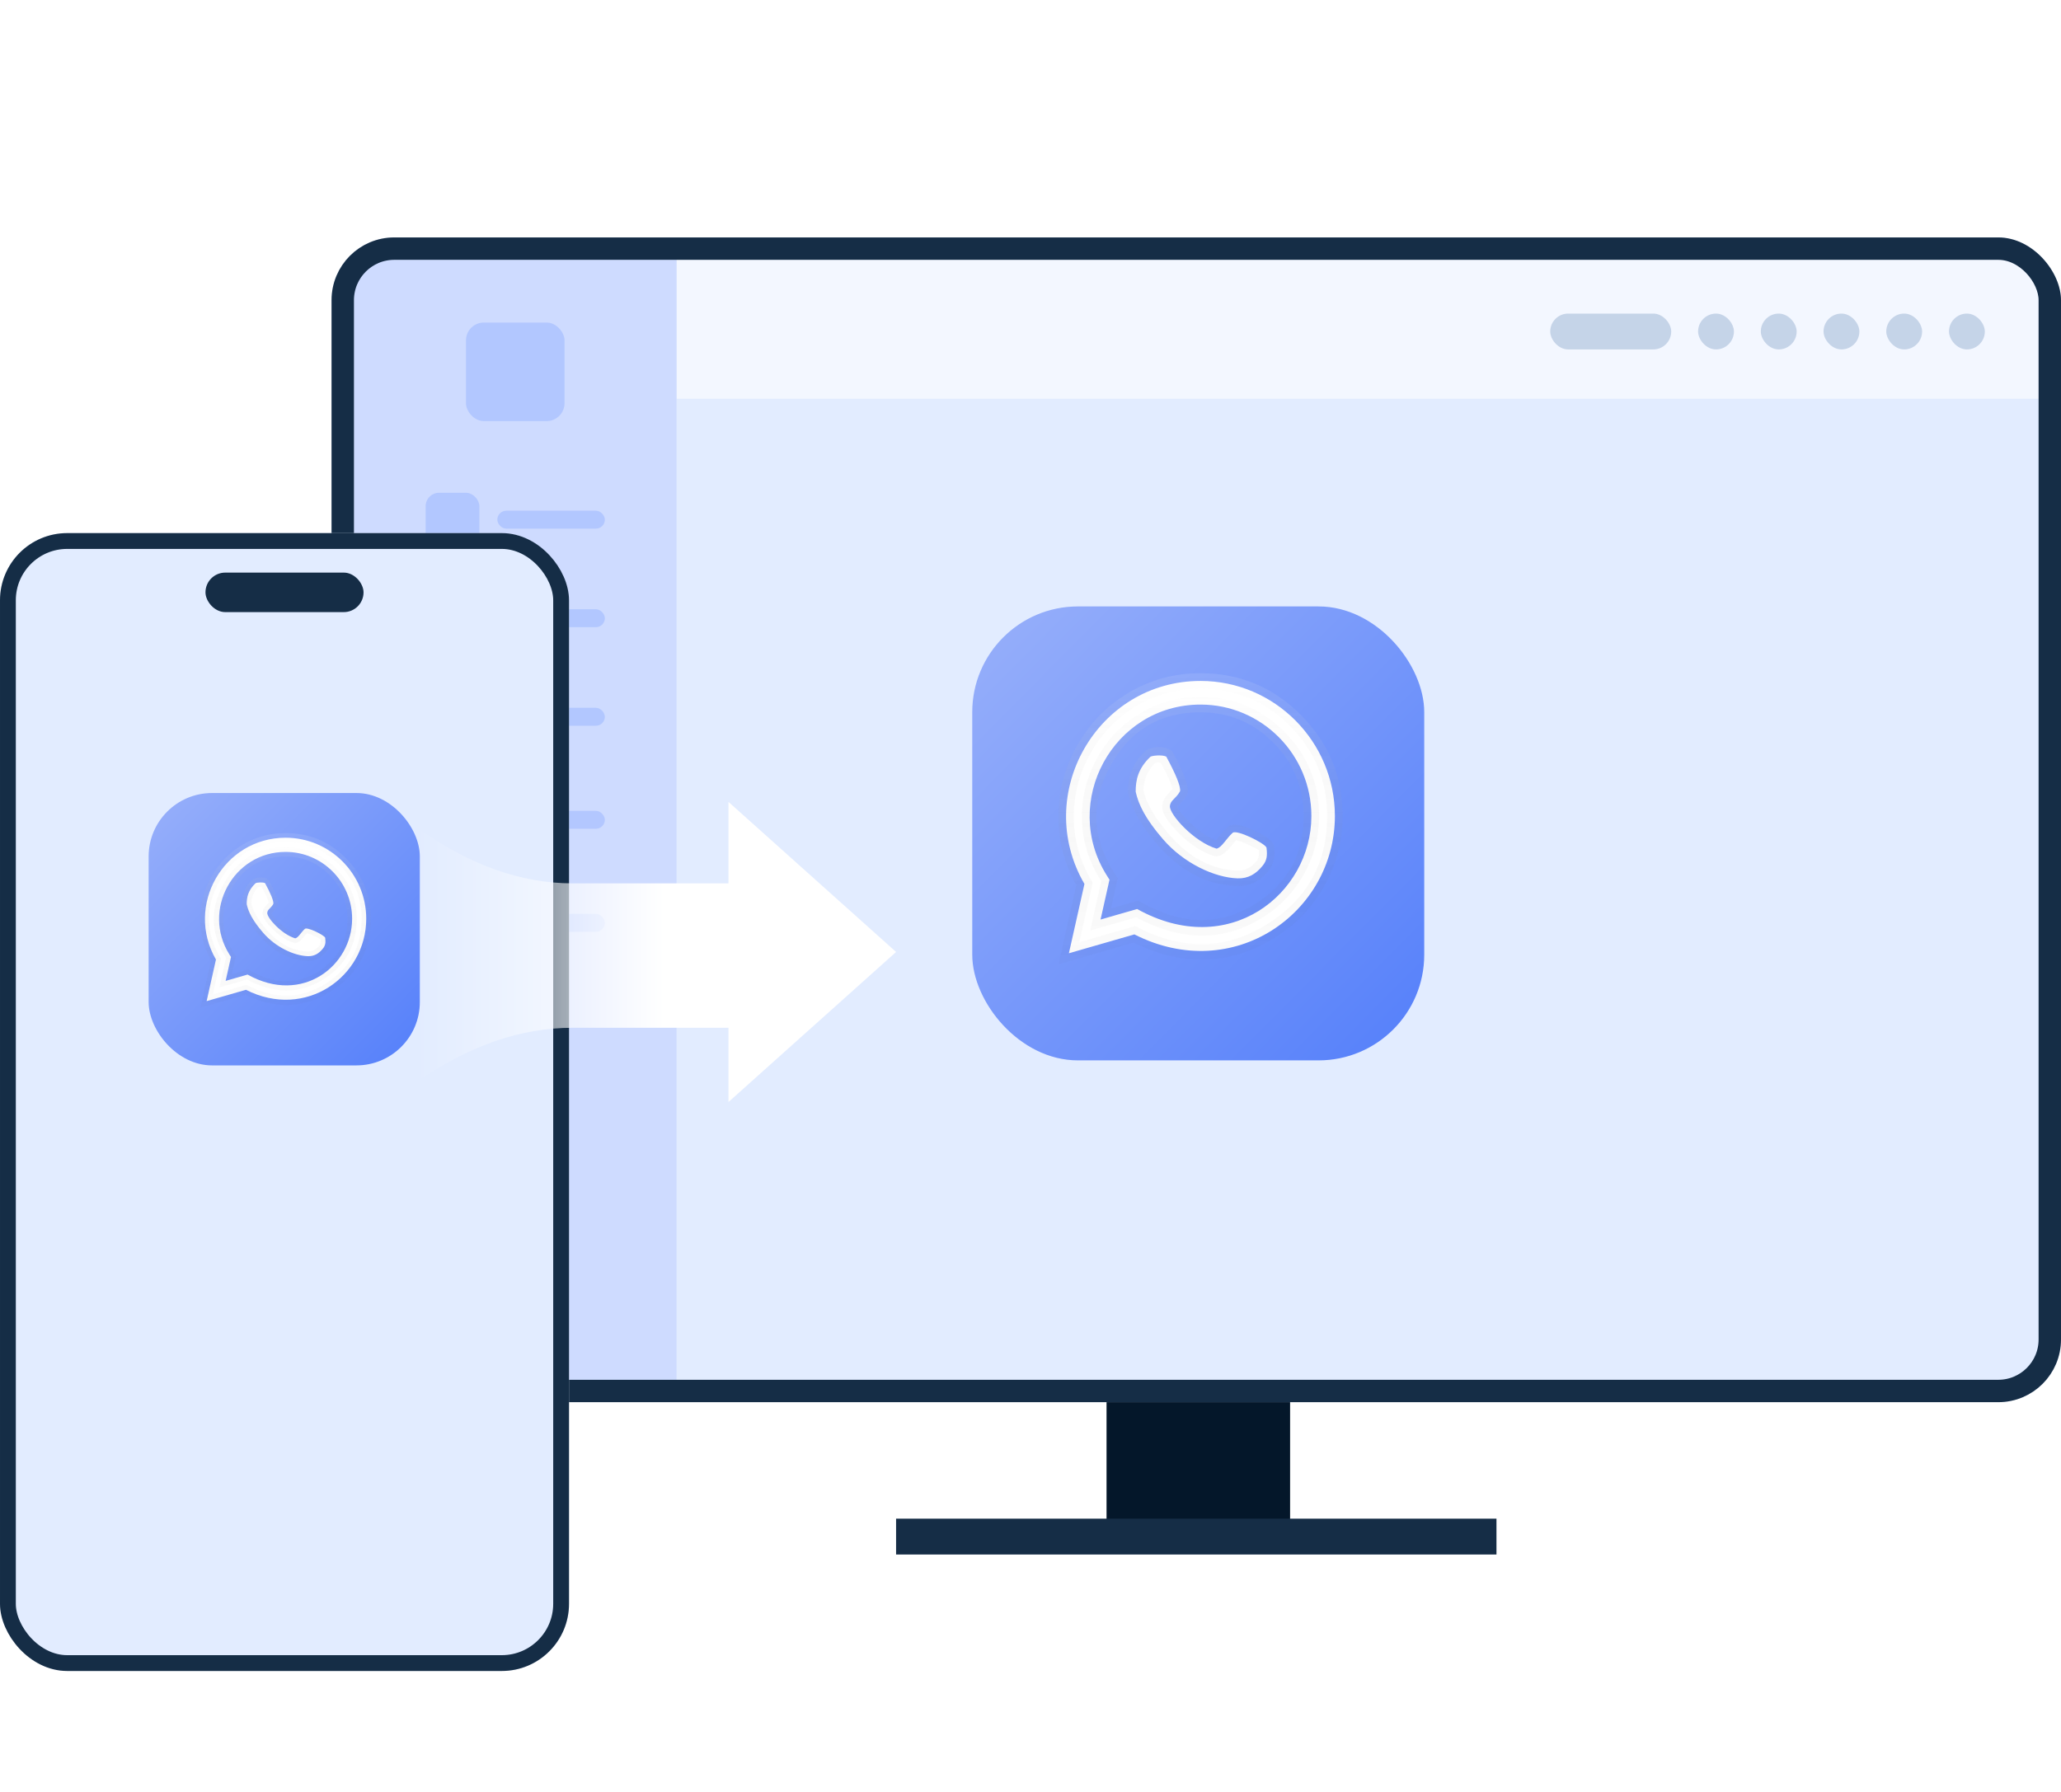 <svg fill="none" height="400" viewBox="0 0 460 400" width="460" xmlns="http://www.w3.org/2000/svg" xmlns:xlink="http://www.w3.org/1999/xlink"><clipPath id="a"><path d="m0 0h460v400h-460z"/></clipPath><clipPath id="b"><rect height="260" rx="14" width="386" x="74" y="53"/></clipPath><filter id="c" color-interpolation-filters="sRGB" height="135.027" width="134.573" x="-16.847" y="-13.477"><feFlood flood-opacity="0" result="BackgroundImageFix"/><feColorMatrix in="SourceAlpha" type="matrix" values="0 0 0 0 0 0 0 0 0 0 0 0 0 0 0 0 0 0 127 0"/><feOffset dx="0" dy="3.369"/><feGaussianBlur stdDeviation="4.212"/><feColorMatrix type="matrix" values="0 0 0 0 0 0 0 0 0 0 0 0 0 0 0 0 0 0 0.1 0"/><feBlend in2="BackgroundImageFix" mode="normal" result="effect1_dropShadow"/><feBlend in="SourceGraphic" in2="effect1_dropShadow" mode="normal" result="shape"/></filter><linearGradient id="d" x1="1" x2="0" y1="1" y2="0"><stop offset="0" stop-color="#547ffa"/><stop offset="1" stop-color="#98b0fa"/></linearGradient><linearGradient id="e" x1=".5" x2=".5" y1="0" y2="1"><stop offset="0" stop-color="#fff" stop-opacity=".1"/><stop offset="1" stop-opacity="0"/></linearGradient><filter id="f" color-interpolation-filters="sRGB" height="81.016" width="80.744" x="-10.108" y="-8.086"><feFlood flood-opacity="0" result="BackgroundImageFix"/><feColorMatrix in="SourceAlpha" type="matrix" values="0 0 0 0 0 0 0 0 0 0 0 0 0 0 0 0 0 0 127 0"/><feOffset dx="0" dy="2.022"/><feGaussianBlur stdDeviation="2.527"/><feColorMatrix type="matrix" values="0 0 0 0 0 0 0 0 0 0 0 0 0 0 0 0 0 0 0.1 0"/><feBlend in2="BackgroundImageFix" mode="normal" result="effect1_dropShadow"/><feBlend in="SourceGraphic" in2="effect1_dropShadow" mode="normal" result="shape"/></filter><linearGradient id="g" x1="1" x2="0" y1=".5" y2=".5"><stop offset=".483" stop-color="#fff"/><stop offset="1" stop-color="#fff" stop-opacity="0"/></linearGradient><g clip-path="url(#a)"><path d="m246.972 312h40.967v27.333h-40.967z" fill="#04172a"/><path d="m200 339h134v8h-134z" fill="#152d46"/><g clip-path="url(#b)"><rect fill="#e2ecff" height="260" rx="14" width="386" x="74" y="53"/><path d="m151 58h304v31h-304z" fill="#fff" opacity=".6"/><path d="m79 308h72v-250h-72z" fill="#cedbff"/><rect fill="#4579ff" height="22" opacity=".2" rx="4" width="22" x="104" y="72"/><rect fill="#124a8c" height="8" opacity=".2" rx="4" width="27" x="346" y="70"/><rect fill="#124a8c" height="8" opacity=".2" rx="4" width="8" x="379" y="70"/><rect fill="#124a8c" height="8" opacity=".2" rx="4" width="8" x="393" y="70"/><rect fill="#124a8c" height="8" opacity=".2" rx="4" width="8" x="407" y="70"/><rect fill="#124a8c" height="8" opacity=".2" rx="4" width="8" x="421" y="70"/><rect fill="#124a8c" height="8" opacity=".2" rx="4" width="8" x="435" y="70"/><g fill="#4579ff"><rect height="12" opacity=".2" rx="3" width="12" x="95" y="110"/><rect height="4" opacity=".2" rx="2" width="24" x="111" y="114"/><rect height="12" opacity=".2" rx="3" width="12" x="95" y="132"/><rect height="4" opacity=".2" rx="2" width="24" x="111" y="136"/><rect height="12" opacity=".2" rx="3" width="12" x="95" y="154"/><rect height="4" opacity=".2" rx="2" width="24" x="111" y="158"/><rect height="12" opacity=".2" rx="3" width="12" x="95" y="200"/><rect height="4" opacity=".2" rx="2" width="24" x="111" y="204"/></g><rect fill="#b3c7ff" height="12" rx="3" width="12" x="95" y="177"/><rect fill="#b3c7ff" height="4" rx="2" width="24" x="111" y="181"/><rect fill="none" height="255" rx="11.5" stroke="#152d46" stroke-width="5" width="381" x="76.5" y="55.5"/></g><g filter="url(#c)"><rect fill="url(#d)" height="101.333" rx="23.586" width="100.879" x="217" y="132"/></g><path d="m242.04 197.319-3.469 15.47 14.611-4.211c22.212 11.281 44.756-4.883 44.756-26.431 0-16.623-13.453-30.146-29.984-30.146-23.1 0-37.525 25.31-25.915 45.319zm50.651-15.173c0 17.441-18.464 32.183-38.892 20.765l-8.162 2.353 1.993-8.893-.583-.924c-10.358-16.421 1.388-38.17 20.907-38.17 13.639 0 24.736 11.156 24.736 24.87zm-32.388-13.252c-.726-.39-2.763-.312-3.498 0-2.835 2.648-3.335 5.293-3.329 7.836.633 2.822 2.068 5.935 6.123 10.632 4.614 5.347 11.479 8.534 16.592 8.707 2.379.081 4.088-.948 5.591-2.781.984-1.2 1.121-2.28.888-4.087-.431-1.021-6.673-4.089-7.548-3.3-1.539 1.389-2.385 3.264-3.598 3.537-5.099-1.534-10.556-7.68-10.407-9.493.113-1.372 1.327-1.604 2.266-3.328q.224-1.619-3.081-7.724z" fill="#fff" fill-rule="evenodd"/><path d="m243.721 197.696-3.469 15.47-1.681-.377-.477-1.655 15.263-4.399.605.307q15.37 7.806 29.006-.825 13.247-8.384 13.247-24.071 0-11.756-8.292-20.092-8.287-8.332-19.97-8.332-7.922 0-14.533 4.017-6.247 3.796-9.945 10.271-3.698 6.474-3.812 13.813-.121 7.763 3.865 14.631l.338.583zm-3.362-.754 1.681.377-1.49.865q-4.465-7.695-4.33-16.413.128-8.224 4.265-15.468 4.14-7.248 11.148-11.507 7.435-4.518 16.322-4.518 13.115 0 22.413 9.347 9.294 9.344 9.294 22.521 0 8.387-4.091 15.652-3.956 7.024-10.759 11.33-15.292 9.679-32.409.985l.78-1.536.477 1.655-17.405 5.017zm54.054-14.796q0 6.944-3.424 13.05-3.382 6.031-9.177 9.618-13.35 8.264-28.853-.401l.84-1.504.477 1.655-10.956 3.158 2.63-11.73 1.681.377-1.457.919-.583-.924q-4.028-6.386-4.114-13.791-.081-6.978 3.307-13.195 3.395-6.23 9.301-9.91 6.284-3.915 13.869-3.915 10.946 0 18.704 7.8 7.755 7.796 7.755 18.792zm-3.445 0q0-9.574-6.752-16.363-6.748-6.785-16.262-6.785-13.59 0-20.145 12.029-6.548 12.016.695 23.499l.963 1.526-2.149 9.587-1.681-.377-.477-1.655 8.852-2.551.627.35q13.733 7.676 25.359.479 10.97-6.791 10.97-19.74zm-31.48-11.734q-.816-.438-2.011.069l-.672-1.586 1.176 1.259q-2.792 2.607-2.782 6.573l-1.722.004 1.681-.377q.978 4.36 5.746 9.883 6.748 7.82 15.347 8.111 2.371.08 4.201-2.152.751-.916.512-2.774l1.708-.22-1.587.67q-.089-.21-2.743-1.435-1.277-.59-2.178-.833-.374-.101-.552-.108.303.012.666-.316-.506.457-1.378 1.548-1.674 2.093-2.994 2.391l-.442.1-.434-.13q-3.954-1.189-7.885-5.064-3.935-3.879-3.743-6.219.115-1.395 1.478-2.768.696-.701.992-1.244l1.512.824-1.706-.236q.146-1.059-2.89-6.668l1.515-.82zm1.63-3.035.454.244.245.453q3.574 6.602 3.273 8.78l-.043.312-.151.277q-.531.974-1.573 2.023-.477.48-.488.621-.06.735 2.728 3.484 3.323 3.276 6.458 4.219l-.496 1.649-.379-1.68q.143-.032 1.063-1.182 1.047-1.309 1.76-1.953 1.466-1.323 5.816.686 3.865 1.785 4.472 3.222l.092.217.03.234q.429 3.333-1.265 5.399-2.91 3.549-6.982 3.411-10.105-.343-17.837-9.303-5.333-6.177-6.5-11.381l-.041-.184-0-.189q-.013-5.467 3.876-9.099l.223-.208.281-.119q2.716-1.151 4.986.069z" fill="url(#e)"/><g transform="matrix(1 -0 -0 1 0 0)"><rect fill="#e2ecff" height="254" rx="15" width="127" y="119"/><rect fill="none" height="250.471" rx="13.235" stroke="#152d46" stroke-width="3.529" width="123.471" x="1.765" y="120.765"/><g filter="url(#f)"><rect fill="url(#d)" height="60.8" rx="14.151" width="60.527" x="33.176" y="175"/></g><path d="m48.2 214.191-2.081 9.282 8.767-2.527c13.327 6.769 26.854-2.93 26.854-15.859 0-9.974-8.072-18.088-17.991-18.088-13.86 0-22.515 15.186-15.549 27.191zm30.391-9.104c0 10.465-11.078 19.31-23.335 12.459l-4.897 1.411 1.196-5.335-.35-.555c-6.215-9.853.833-22.902 12.544-22.902 8.184 0 14.842 6.694 14.842 14.922zm-19.433-7.951c-.435-.234-1.658-.187-2.099 0-1.701 1.589-2.001 3.176-1.997 4.702.38 1.693 1.241 3.561 3.674 6.379 2.768 3.208 6.887 5.12 9.955 5.224 1.427.048 2.453-.569 3.355-1.669.59-.72.673-1.368.533-2.452-.259-.613-4.004-2.453-4.529-1.98-.923.833-1.431 1.958-2.159 2.122-3.059-.92-6.333-4.608-6.244-5.696.068-.823.796-.962 1.36-1.997q.134-.971-1.849-4.635z" fill="#fff" fill-rule="evenodd"/><path d="m49.208 214.417-2.081 9.282-1.008-.226-.286-.993 9.158-2.639.363.184q9.222 4.684 17.404-.495 7.948-5.031 7.948-14.443 0-7.054-4.975-12.055-4.972-4.999-11.982-4.999-9.791 0-14.687 8.573-4.896 8.573.032 17.066l.203.35zm-2.017-.452 1.008.226-.894.519q-2.679-4.617-2.598-9.848.077-4.935 2.559-9.281 2.484-4.349 6.689-6.904 4.461-2.711 9.793-2.711 7.869 0 13.448 5.608 5.577 5.606 5.577 13.513 0 10.55-8.91 16.189-9.175 5.807-19.445.591l.468-.921.286.993-10.443 3.01zm32.432-8.878q0 8.921-7.561 13.601-8.01 4.959-17.312-.24l.504-.902.286.993-6.573 1.895 1.578-7.038 1.008.226-.874.551-.35-.555q-4.993-7.917-.484-16.192 4.52-8.295 13.902-8.295 6.567 0 11.223 4.68 4.653 4.678 4.653 11.275zm-2.067 0q0-5.744-4.051-9.817-4.049-4.071-9.757-4.071-8.154 0-12.087 7.217-3.929 7.21.417 14.1l.578.916-1.289 5.752-1.008-.226-.286-.993 5.311-1.531.376.21q8.24 4.606 15.216.287 6.582-4.074 6.582-11.844zm-18.888-7.04q-.489-.263-1.207.041l-.403-.952.705.755q-1.675 1.565-1.669 3.944l-1.034.003 1.008-.226q.587 2.616 3.447 5.93 4.049 4.692 9.208 4.867 1.422.048 2.521-1.291.451-.55.307-1.665l1.025-.132-.952.402q-.053-.126-1.646-.861-.766-.354-1.307-.5-.224-.06-.331-.065.182.007.4-.189-.304.274-.827.928-1.004 1.256-1.797 1.435l-.265.06-.26-.078q-2.372-.714-4.731-3.039-2.361-2.328-2.246-3.731.069-.837.887-1.661.418-.42.595-.746l.907.495-1.024-.141q.088-.636-1.734-4.001l.909-.492zm.978-1.821.273.146.147.272q2.144 3.961 1.964 5.268l-.026.187-.09.166q-.319.585-.944 1.214-.286.288-.293.373-.036.441 1.637 2.09 1.994 1.965 3.875 2.531l-.298.99-.228-1.008q.086-.019.638-.709.628-.785 1.056-1.172.879-.794 3.49.411 2.319 1.071 2.683 1.933l.055.13.018.14q.258 2-.759 3.239-1.746 2.129-4.189 2.046-6.063-.206-10.703-5.582-3.2-3.706-3.9-6.829l-.025-.111-0-.113q-.008-3.28 2.325-5.459l.134-.125.169-.071q1.629-.69 2.991.041z" fill="url(#e)"/><rect fill="#152d46" height="8.819" rx="4.41" width="35.278" x="45.861" y="127.819"/></g><path d="m162.59 246 37.41-33.5-37.41-33.5v18.188h-34.795q-17.398 0-34.795-12.491v56.815q17.398-12.088 34.795-12.088h34.795z" fill="url(#g)" fill-rule="evenodd"/></g></svg>